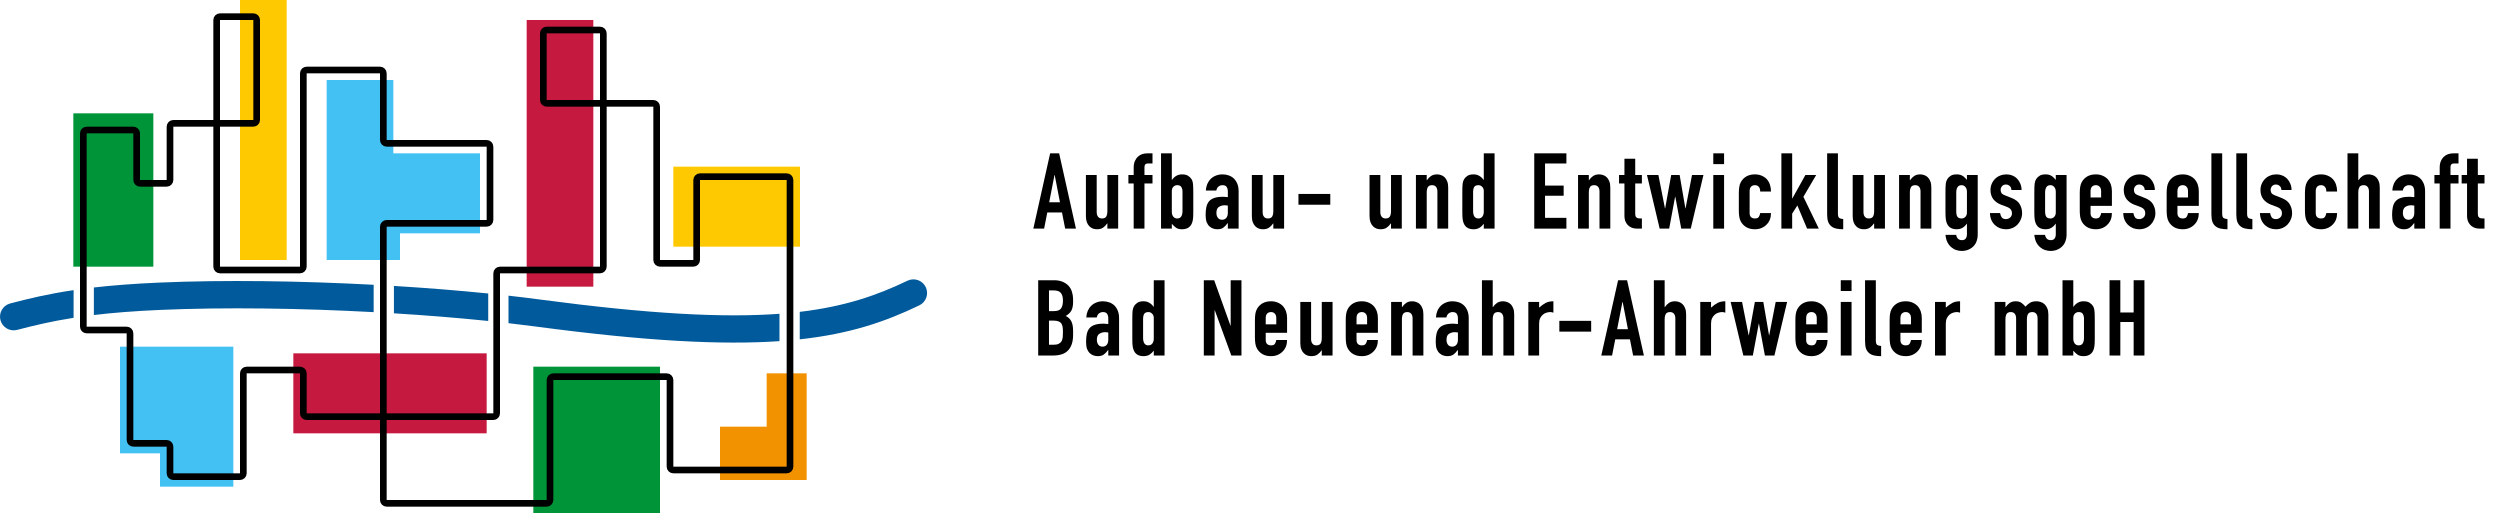 <svg width="375" height="77" viewBox="0 0 375 77" fill="none" xmlns="http://www.w3.org/2000/svg">
    <style>
        .line {
            stroke: #000;
        }
        .text {
            fill: #000;
        }
    </style>

    <path d="M23 17H11V40H23V17Z" fill="#009439"/>
    <path d="M99 55H80V77L99 77V55Z" fill="#009439"/>
    <path d="M43 0H36V39H43V0Z" fill="#FFC901"/>
    <path d="M120 25H101V37H120V25Z" fill="#FFC901"/>
    <path fill-rule="evenodd" clip-rule="evenodd" d="M35 52V73H24V68H18L18 52H35Z" fill="#43C1F3"/>
    <path fill-rule="evenodd" clip-rule="evenodd" d="M115 64H108V72H121V56H115V64Z" fill="#F29200"/>
    <path fill-rule="evenodd" clip-rule="evenodd" d="M72 23H59V12H49V39H60V35H72V23Z" fill="#43C1F3"/>
    <path d="M73 53H44V65H73V53Z" fill="#C6193F"/>
    <path d="M89 3H79V43H89V3Z" fill="#C6193F"/>
    <path fill-rule="evenodd" clip-rule="evenodd" d="M76.274 44.35V48.476C77.713 48.641 79.112 48.813 80.459 48.993C96.945 51.189 108.321 51.763 116.922 51.171V47.069C108.563 47.686 97.424 47.116 81 44.928C79.485 44.726 77.905 44.533 76.274 44.35ZM119.962 46.779V50.902C127.526 50.075 132.838 48.243 137.904 45.8C138.924 45.309 139.352 44.082 138.861 43.063C138.369 42.044 137.143 41.615 136.124 42.106C131.503 44.334 126.667 45.987 119.962 46.779ZM11.039 43.521C7.2 44.09 4.316 44.788 1.532 45.516C0.437 45.802 -0.219 46.924 0.067 48.019C0.353 49.113 1.474 49.77 2.569 49.484C5.08 48.827 7.678 48.198 11.039 47.672V43.521ZM59.09 42.89V46.997C64.003 47.3 68.786 47.688 73.234 48.146V44.025C68.776 43.572 63.997 43.19 59.09 42.89ZM14.08 43.123V47.254C16.855 46.921 20.127 46.654 24.15 46.481C33.797 46.067 45.146 46.232 56.049 46.821V42.717C45.075 42.13 33.674 41.968 23.974 42.385C20.065 42.553 16.838 42.807 14.08 43.123Z" fill="#015A9C"/>

    <path class="line" d="M13 49.5H19C19.276 49.5 19.5 49.724 19.5 50V66C19.5 66.276 19.724 66.5 20 66.5H25C25.276 66.5 25.5 66.724 25.5 67V71C25.5 71.276 25.724 71.5 26 71.5H36C36.276 71.5 36.5 71.276 36.5 71V56C36.5 55.724 36.724 55.5 37 55.5H45C45.276 55.5 45.5 55.724 45.5 56V62C45.5 62.276 45.724 62.5 46 62.5H74C74.276 62.5 74.5 62.276 74.5 62V41C74.5 40.724 74.724 40.5 75 40.5H90C90.276 40.5 90.5 40.276 90.5 40V5C90.5 4.724 90.276 4.5 90 4.5H82C81.724 4.5 81.5 4.724 81.5 5V15C81.5 15.276 81.724 15.5 82 15.5H98C98.276 15.5 98.5 15.724 98.5 16V39C98.5 39.276 98.724 39.5 99 39.5H104C104.276 39.5 104.5 39.276 104.5 39V27C104.5 26.724 104.724 26.5 105 26.5H118C118.276 26.5 118.5 26.724 118.5 27V70C118.5 70.276 118.276 70.5 118 70.5H101C100.724 70.5 100.5 70.276 100.5 70V57C100.5 56.724 100.276 56.5 100 56.5H83C82.724 56.5 82.5 56.724 82.5 57V75C82.5 75.276 82.276 75.5 82 75.5H58C57.724 75.5 57.5 75.276 57.5 75V34C57.5 33.724 57.724 33.5 58 33.5H73C73.276 33.5 73.5 33.276 73.5 33V22C73.5 21.724 73.276 21.5 73 21.5H58C57.724 21.5 57.5 21.276 57.5 21V11C57.5 10.724 57.276 10.5 57 10.5H46C45.724 10.5 45.5 10.724 45.5 11V40C45.5 40.276 45.276 40.5 45 40.5H33C32.724 40.5 32.5 40.276 32.5 40V3C32.5 2.724 32.724 2.5 33 2.5H38C38.276 2.5 38.5 2.724 38.5 3V18C38.5 18.276 38.276 18.5 38 18.5H26C25.724 18.5 25.5 18.724 25.5 19V27C25.5 27.276 25.276 27.5 25 27.5H21C20.724 27.5 20.5 27.276 20.5 27V20C20.5 19.724 20.276 19.5 20 19.5H13C12.724 19.5 12.5 19.724 12.5 20V49C12.5 49.276 12.724 49.5 13 49.5Z" stroke="black" stroke-linejoin="round"/>

    <g class="text">
        <path d="M158.997 30.344L158.204 26.252H158.173L157.379 30.344H158.997ZM155 34.294L157.522 23H158.87L161.393 34.294H159.775L159.299 31.867H157.094L156.618 34.294H155Z"/>
        <path d="M167.725 26.252V34.294H166.107V33.517H166.076C165.906 33.771 165.7 33.982 165.457 34.151C165.224 34.31 164.923 34.389 164.553 34.389C164.352 34.389 164.151 34.358 163.95 34.294C163.749 34.22 163.569 34.104 163.411 33.945C163.252 33.786 163.125 33.586 163.03 33.342C162.935 33.089 162.887 32.782 162.887 32.422V26.252H164.505V31.82C164.505 32.116 164.574 32.348 164.711 32.517C164.849 32.687 165.045 32.771 165.298 32.771C165.605 32.771 165.817 32.676 165.933 32.486C166.049 32.295 166.107 32.02 166.107 31.661V26.252H167.725Z"/>
        <path d="M170.052 34.294V27.521H169.259V26.252H170.052V25.157C170.052 24.766 170.11 24.438 170.226 24.174C170.343 23.899 170.501 23.672 170.702 23.492C170.893 23.312 171.109 23.185 171.353 23.111C171.606 23.037 171.866 23 172.13 23H172.875V24.523H172.146C171.829 24.523 171.67 24.708 171.67 25.078V26.252H172.875V27.521H171.67V34.294H170.052Z"/>
        <path d="M174.155 34.294V23H175.773V26.982H175.805C175.985 26.717 176.196 26.516 176.439 26.379C176.693 26.231 176.979 26.157 177.296 26.157C177.687 26.157 177.989 26.225 178.2 26.363C178.422 26.5 178.602 26.675 178.74 26.886C178.845 27.055 178.914 27.278 178.946 27.552C178.977 27.828 178.993 28.256 178.993 28.837V31.899C178.993 32.343 178.972 32.697 178.93 32.962C178.888 33.226 178.819 33.448 178.724 33.628C178.449 34.136 177.978 34.389 177.312 34.389C176.91 34.389 176.603 34.31 176.392 34.151C176.18 33.993 175.974 33.797 175.773 33.564V34.294H174.155ZM177.375 28.726C177.375 28.473 177.317 28.25 177.201 28.06C177.095 27.87 176.889 27.775 176.582 27.775C176.35 27.775 176.154 27.859 175.995 28.028C175.847 28.187 175.773 28.393 175.773 28.647V31.772C175.773 32.068 175.847 32.311 175.995 32.502C176.143 32.681 176.339 32.771 176.582 32.771C176.857 32.771 177.058 32.671 177.185 32.47C177.312 32.269 177.375 32.005 177.375 31.677V28.726Z"/>
        <path d="M184.175 34.294V33.469H184.143C183.932 33.765 183.715 33.993 183.493 34.151C183.282 34.31 182.98 34.389 182.589 34.389C182.399 34.389 182.203 34.358 182.002 34.294C181.812 34.241 181.627 34.136 181.447 33.977C181.267 33.829 181.119 33.617 181.003 33.342C180.897 33.057 180.844 32.692 180.844 32.248C180.844 31.793 180.881 31.397 180.955 31.058C181.029 30.709 181.167 30.418 181.367 30.186C181.558 29.964 181.817 29.8 182.145 29.694C182.473 29.578 182.89 29.52 183.398 29.52C183.451 29.52 183.509 29.52 183.572 29.52C183.636 29.52 183.694 29.525 183.747 29.535C183.8 29.546 183.863 29.551 183.937 29.551C184.011 29.551 184.091 29.556 184.175 29.567V28.726C184.175 28.451 184.117 28.224 184.001 28.044C183.884 27.864 183.673 27.775 183.366 27.775C183.155 27.775 182.959 27.843 182.779 27.981C182.61 28.118 182.499 28.319 182.446 28.584H180.876C180.918 27.864 181.161 27.283 181.605 26.839C181.817 26.627 182.071 26.463 182.367 26.347C182.663 26.22 182.996 26.157 183.366 26.157C183.705 26.157 184.022 26.209 184.318 26.315C184.614 26.421 184.873 26.58 185.095 26.791C185.307 27.003 185.476 27.267 185.603 27.584C185.73 27.901 185.793 28.272 185.793 28.695V34.294H184.175ZM184.175 30.836C183.995 30.804 183.847 30.788 183.731 30.788C183.382 30.788 183.081 30.873 182.827 31.042C182.584 31.201 182.462 31.497 182.462 31.931C182.462 32.237 182.536 32.486 182.684 32.676C182.832 32.867 183.038 32.962 183.303 32.962C183.578 32.962 183.789 32.872 183.937 32.692C184.096 32.512 184.175 32.258 184.175 31.931V30.836Z"/>
        <path d="M192.616 26.252V34.294H190.998V33.517H190.966C190.797 33.771 190.591 33.982 190.348 34.151C190.115 34.31 189.813 34.389 189.443 34.389C189.242 34.389 189.042 34.358 188.841 34.294C188.64 34.22 188.46 34.104 188.301 33.945C188.143 33.786 188.016 33.586 187.921 33.342C187.825 33.089 187.778 32.782 187.778 32.422V26.252H189.396V31.82C189.396 32.116 189.465 32.348 189.602 32.517C189.739 32.687 189.935 32.771 190.189 32.771C190.496 32.771 190.707 32.676 190.823 32.486C190.94 32.295 190.998 32.02 190.998 31.661V26.252H192.616Z"/>
        <path d="M194.768 30.709V29.091H199.543V30.709H194.768Z"/>
        <path d="M210.269 26.252V34.294H208.651V33.517H208.619C208.45 33.771 208.244 33.982 208.001 34.151C207.768 34.31 207.467 34.389 207.097 34.389C206.896 34.389 206.695 34.358 206.494 34.294C206.293 34.22 206.113 34.104 205.955 33.945C205.796 33.786 205.669 33.586 205.574 33.342C205.479 33.089 205.431 32.782 205.431 32.422V26.252H207.049V31.82C207.049 32.116 207.118 32.348 207.255 32.517C207.393 32.687 207.588 32.771 207.842 32.771C208.149 32.771 208.36 32.676 208.477 32.486C208.593 32.295 208.651 32.02 208.651 31.661V26.252H210.269Z"/>
        <path d="M212.389 34.294V26.252H214.007V27.029H214.039C214.208 26.775 214.409 26.569 214.642 26.41C214.885 26.241 215.192 26.157 215.562 26.157C215.763 26.157 215.964 26.194 216.165 26.268C216.366 26.331 216.545 26.442 216.704 26.601C216.863 26.759 216.99 26.966 217.085 27.219C217.18 27.463 217.228 27.764 217.228 28.124V34.294H215.61V28.726C215.61 28.43 215.541 28.198 215.403 28.028C215.266 27.859 215.07 27.775 214.816 27.775C214.51 27.775 214.298 27.87 214.182 28.06C214.066 28.25 214.007 28.525 214.007 28.885V34.294H212.389Z"/>
        <path d="M220.966 31.677C220.966 32.005 221.029 32.269 221.156 32.47C221.283 32.671 221.484 32.771 221.759 32.771C222.002 32.771 222.198 32.681 222.346 32.502C222.494 32.311 222.568 32.068 222.568 31.772V28.647C222.568 28.393 222.489 28.187 222.33 28.028C222.182 27.859 221.992 27.775 221.759 27.775C221.452 27.775 221.241 27.87 221.125 28.06C221.019 28.25 220.966 28.473 220.966 28.726V31.677ZM222.568 34.294V33.564C222.462 33.681 222.362 33.792 222.267 33.898C222.171 33.993 222.066 34.077 221.949 34.151C221.833 34.225 221.701 34.283 221.553 34.326C221.405 34.368 221.23 34.389 221.029 34.389C220.353 34.389 219.882 34.136 219.618 33.628C219.522 33.448 219.454 33.226 219.411 32.962C219.369 32.697 219.348 32.343 219.348 31.899V28.837C219.348 28.256 219.364 27.828 219.396 27.552C219.459 27.024 219.707 26.627 220.141 26.363C220.342 26.225 220.643 26.157 221.045 26.157C221.362 26.157 221.643 26.231 221.886 26.379C222.14 26.516 222.357 26.717 222.536 26.982H222.568V23H224.186V34.294H222.568Z"/>
        <path d="M230.138 34.294V23H234.96V24.523H231.756V27.838H234.548V29.361H231.756V32.676H234.96V34.294H230.138Z"/>
        <path d="M236.707 34.294V26.252H238.325V27.029H238.357C238.526 26.775 238.727 26.569 238.959 26.41C239.203 26.241 239.509 26.157 239.879 26.157C240.08 26.157 240.281 26.194 240.482 26.268C240.683 26.331 240.863 26.442 241.021 26.601C241.18 26.759 241.307 26.966 241.402 27.219C241.497 27.463 241.545 27.764 241.545 28.124V34.294H239.927V28.726C239.927 28.43 239.858 28.198 239.721 28.028C239.583 27.859 239.388 27.775 239.134 27.775C238.827 27.775 238.616 27.87 238.499 28.06C238.383 28.25 238.325 28.525 238.325 28.885V34.294H236.707Z"/>
        <path d="M243.665 26.252V23.809H245.283V26.252H246.283V27.521H245.283V31.978C245.283 32.169 245.299 32.317 245.331 32.422C245.373 32.528 245.437 32.607 245.521 32.66C245.606 32.713 245.706 32.745 245.823 32.755C245.95 32.766 246.103 32.771 246.283 32.771V34.294H245.616C245.246 34.294 244.934 34.236 244.681 34.12C244.437 34.003 244.242 33.855 244.094 33.675C243.946 33.496 243.835 33.295 243.76 33.073C243.697 32.84 243.665 32.618 243.665 32.407V27.521H242.856V26.252H243.665Z"/>
        <path d="M255.516 26.252L253.613 34.294H252.185L251.297 29.52H251.265L250.377 34.294H248.949L247.046 26.252H248.759L249.742 31.248H249.774L250.678 26.252H251.947L252.804 31.248H252.835L253.803 26.252H255.516Z"/>
        <path d="M256.994 34.294V26.252H258.612V34.294H256.994ZM256.994 24.618V23H258.612V24.618H256.994Z"/>
        <path d="M262.443 31.978C262.443 32.232 262.512 32.428 262.649 32.565C262.797 32.703 262.993 32.771 263.236 32.771C263.543 32.771 263.744 32.681 263.839 32.502C263.945 32.322 264.008 32.142 264.029 31.962H265.647C265.647 32.671 265.431 33.242 264.997 33.675C264.785 33.898 264.532 34.072 264.236 34.199C263.939 34.326 263.606 34.389 263.236 34.389C262.729 34.389 262.295 34.283 261.935 34.072C261.587 33.861 261.317 33.58 261.126 33.231C261.01 33.02 260.931 32.777 260.889 32.502C260.846 32.227 260.825 31.925 260.825 31.598V28.948C260.825 28.621 260.846 28.319 260.889 28.044C260.931 27.769 261.01 27.526 261.126 27.315C261.317 26.966 261.587 26.685 261.935 26.474C262.295 26.262 262.729 26.157 263.236 26.157C263.606 26.157 263.939 26.22 264.236 26.347C264.542 26.474 264.801 26.648 265.013 26.87C265.436 27.346 265.647 27.965 265.647 28.726H264.029C264.029 28.398 263.955 28.161 263.807 28.013C263.67 27.854 263.479 27.775 263.236 27.775C262.993 27.775 262.797 27.854 262.649 28.013C262.512 28.161 262.443 28.388 262.443 28.695V31.978Z"/>
        <path d="M267.208 34.294V23H268.826V29.757H268.858L270.809 26.252H272.427L270.508 29.52L272.823 34.294H271.063L269.603 30.82L268.826 32.042V34.294H267.208Z"/>
        <path d="M274.071 23H275.689V32.026C275.689 32.333 275.742 32.544 275.848 32.66C275.964 32.766 276.176 32.835 276.483 32.867V34.389C276.112 34.389 275.779 34.358 275.483 34.294C275.187 34.241 274.933 34.13 274.722 33.961C274.51 33.802 274.346 33.58 274.23 33.295C274.124 32.999 274.071 32.613 274.071 32.137V23Z"/>
        <path d="M282.741 26.252V34.294H281.123V33.517H281.091C280.922 33.771 280.716 33.982 280.473 34.151C280.24 34.31 279.939 34.389 279.569 34.389C279.368 34.389 279.167 34.358 278.966 34.294C278.765 34.22 278.585 34.104 278.426 33.945C278.268 33.786 278.141 33.586 278.046 33.342C277.951 33.089 277.903 32.782 277.903 32.422V26.252H279.521V31.82C279.521 32.116 279.59 32.348 279.727 32.517C279.865 32.687 280.06 32.771 280.314 32.771C280.621 32.771 280.832 32.676 280.949 32.486C281.065 32.295 281.123 32.02 281.123 31.661V26.252H282.741Z"/>
        <path d="M284.861 34.294V26.252H286.479V27.029H286.511C286.68 26.775 286.881 26.569 287.114 26.41C287.357 26.241 287.664 26.157 288.034 26.157C288.235 26.157 288.436 26.194 288.637 26.268C288.838 26.331 289.017 26.442 289.176 26.601C289.335 26.759 289.462 26.966 289.557 27.219C289.652 27.463 289.699 27.764 289.699 28.124V34.294H288.081V28.726C288.081 28.43 288.013 28.198 287.875 28.028C287.738 27.859 287.542 27.775 287.288 27.775C286.982 27.775 286.77 27.87 286.654 28.06C286.538 28.25 286.479 28.525 286.479 28.885V34.294H284.861Z"/>
        <path d="M293.438 35.23C293.448 35.42 293.522 35.6 293.66 35.769C293.808 35.938 294.019 36.023 294.294 36.023C294.559 36.023 294.749 35.938 294.865 35.769C294.982 35.611 295.04 35.404 295.04 35.151V33.564H295.008C294.828 33.829 294.612 34.035 294.358 34.183C294.115 34.321 293.829 34.389 293.501 34.389C292.824 34.389 292.354 34.136 292.09 33.628C291.994 33.448 291.926 33.226 291.883 32.962C291.841 32.697 291.82 32.343 291.82 31.899V28.837C291.82 28.256 291.836 27.828 291.867 27.552C291.931 27.024 292.179 26.627 292.613 26.363C292.814 26.225 293.115 26.157 293.517 26.157C293.718 26.157 293.887 26.178 294.025 26.22C294.173 26.262 294.305 26.321 294.421 26.395C294.538 26.469 294.643 26.558 294.739 26.664C294.834 26.759 294.934 26.865 295.04 26.982V26.252H296.658V35.278C296.658 35.553 296.61 35.828 296.515 36.102C296.431 36.388 296.288 36.642 296.087 36.864C295.886 37.096 295.632 37.282 295.325 37.419C295.019 37.567 294.654 37.641 294.231 37.641C293.988 37.641 293.734 37.599 293.47 37.514C293.205 37.44 292.962 37.308 292.74 37.118C292.507 36.938 292.306 36.695 292.137 36.388C291.978 36.092 291.873 35.706 291.82 35.23H293.438ZM293.438 31.82C293.438 32.073 293.491 32.295 293.596 32.486C293.713 32.676 293.924 32.771 294.231 32.771C294.464 32.771 294.654 32.692 294.802 32.533C294.961 32.364 295.04 32.153 295.04 31.899V28.774C295.04 28.478 294.966 28.24 294.818 28.06C294.67 27.87 294.474 27.775 294.231 27.775C293.956 27.775 293.755 27.875 293.628 28.076C293.501 28.277 293.438 28.541 293.438 28.869V31.82Z"/>
        <path d="M301.713 28.504C301.702 28.229 301.612 28.023 301.443 27.886C301.285 27.748 301.1 27.679 300.888 27.679C300.634 27.679 300.439 27.764 300.301 27.933C300.164 28.092 300.095 28.277 300.095 28.488C300.095 28.637 300.132 28.785 300.206 28.933C300.28 29.07 300.47 29.197 300.777 29.313L301.729 29.694C302.332 29.927 302.744 30.244 302.966 30.646C303.199 31.048 303.315 31.486 303.315 31.962C303.315 32.301 303.252 32.618 303.125 32.914C303.008 33.2 302.844 33.453 302.633 33.675C302.421 33.898 302.168 34.072 301.871 34.199C301.575 34.326 301.253 34.389 300.904 34.389C300.248 34.389 299.698 34.183 299.254 33.771C299.032 33.57 298.852 33.321 298.715 33.025C298.577 32.718 298.503 32.364 298.493 31.962H300.016C300.047 32.184 300.121 32.391 300.238 32.581C300.365 32.771 300.581 32.867 300.888 32.867C301.121 32.867 301.327 32.792 301.507 32.644C301.697 32.486 301.792 32.269 301.792 31.994C301.792 31.772 301.734 31.582 301.618 31.423C301.501 31.264 301.29 31.127 300.983 31.011L300.206 30.725C299.698 30.535 299.296 30.255 299 29.884C298.715 29.504 298.572 29.044 298.572 28.504C298.572 28.166 298.636 27.854 298.762 27.568C298.889 27.272 299.064 27.018 299.286 26.807C299.497 26.596 299.746 26.437 300.031 26.331C300.317 26.215 300.624 26.157 300.951 26.157C301.279 26.157 301.581 26.215 301.856 26.331C302.141 26.448 302.384 26.611 302.585 26.823C302.786 27.034 302.945 27.288 303.061 27.584C303.177 27.87 303.236 28.177 303.236 28.504H301.713Z"/>
        <path d="M306.766 35.23C306.777 35.42 306.851 35.6 306.988 35.769C307.136 35.938 307.348 36.023 307.623 36.023C307.887 36.023 308.077 35.938 308.194 35.769C308.31 35.611 308.368 35.404 308.368 35.151V33.564H308.336C308.157 33.829 307.94 34.035 307.686 34.183C307.443 34.321 307.157 34.389 306.83 34.389C306.153 34.389 305.682 34.136 305.418 33.628C305.323 33.448 305.254 33.226 305.212 32.962C305.169 32.697 305.148 32.343 305.148 31.899V28.837C305.148 28.256 305.164 27.828 305.196 27.552C305.259 27.024 305.508 26.627 305.941 26.363C306.142 26.225 306.444 26.157 306.845 26.157C307.046 26.157 307.216 26.178 307.353 26.22C307.501 26.262 307.633 26.321 307.75 26.395C307.866 26.469 307.972 26.558 308.067 26.664C308.162 26.759 308.262 26.865 308.368 26.982V26.252H309.986V35.278C309.986 35.553 309.939 35.828 309.843 36.102C309.759 36.388 309.616 36.642 309.415 36.864C309.214 37.096 308.96 37.282 308.654 37.419C308.347 37.567 307.982 37.641 307.559 37.641C307.316 37.641 307.062 37.599 306.798 37.514C306.533 37.44 306.29 37.308 306.068 37.118C305.835 36.938 305.635 36.695 305.465 36.388C305.307 36.092 305.201 35.706 305.148 35.23H306.766ZM306.766 31.82C306.766 32.073 306.819 32.295 306.925 32.486C307.041 32.676 307.253 32.771 307.559 32.771C307.792 32.771 307.982 32.692 308.13 32.533C308.289 32.364 308.368 32.153 308.368 31.899V28.774C308.368 28.478 308.294 28.24 308.146 28.06C307.998 27.87 307.802 27.775 307.559 27.775C307.284 27.775 307.083 27.875 306.956 28.076C306.83 28.277 306.766 28.541 306.766 28.869V31.82Z"/>
        <path d="M316.786 30.884H313.582V31.978C313.582 32.232 313.65 32.428 313.788 32.565C313.936 32.703 314.132 32.771 314.375 32.771C314.682 32.771 314.882 32.681 314.978 32.502C315.083 32.322 315.147 32.142 315.168 31.962H316.786C316.786 32.671 316.569 33.242 316.136 33.675C315.924 33.898 315.67 34.072 315.374 34.199C315.078 34.326 314.745 34.389 314.375 34.389C313.867 34.389 313.434 34.283 313.074 34.072C312.725 33.861 312.456 33.58 312.265 33.231C312.149 33.02 312.07 32.777 312.027 32.502C311.985 32.227 311.964 31.925 311.964 31.598V28.948C311.964 28.621 311.985 28.319 312.027 28.044C312.07 27.769 312.149 27.526 312.265 27.315C312.456 26.966 312.725 26.685 313.074 26.474C313.434 26.262 313.867 26.157 314.375 26.157C314.745 26.157 315.078 26.22 315.374 26.347C315.681 26.474 315.94 26.648 316.151 26.87C316.574 27.346 316.786 27.944 316.786 28.663V30.884ZM313.582 29.615H315.168V28.695C315.168 28.388 315.094 28.161 314.946 28.013C314.808 27.854 314.618 27.775 314.375 27.775C314.132 27.775 313.936 27.854 313.788 28.013C313.65 28.161 313.582 28.388 313.582 28.695V29.615Z"/>
        <path d="M321.705 28.504C321.695 28.229 321.605 28.023 321.436 27.886C321.277 27.748 321.092 27.679 320.88 27.679C320.627 27.679 320.431 27.764 320.293 27.933C320.156 28.092 320.087 28.277 320.087 28.488C320.087 28.637 320.124 28.785 320.198 28.933C320.272 29.07 320.463 29.197 320.769 29.313L321.721 29.694C322.324 29.927 322.736 30.244 322.958 30.646C323.191 31.048 323.307 31.486 323.307 31.962C323.307 32.301 323.244 32.618 323.117 32.914C323.001 33.2 322.837 33.453 322.625 33.675C322.414 33.898 322.16 34.072 321.864 34.199C321.568 34.326 321.245 34.389 320.896 34.389C320.241 34.389 319.691 34.183 319.247 33.771C319.024 33.57 318.845 33.321 318.707 33.025C318.57 32.718 318.496 32.364 318.485 31.962H320.008C320.04 32.184 320.114 32.391 320.23 32.581C320.357 32.771 320.574 32.867 320.88 32.867C321.113 32.867 321.319 32.792 321.499 32.644C321.689 32.486 321.785 32.269 321.785 31.994C321.785 31.772 321.726 31.582 321.61 31.423C321.494 31.264 321.282 31.127 320.976 31.011L320.198 30.725C319.691 30.535 319.289 30.255 318.993 29.884C318.707 29.504 318.564 29.044 318.564 28.504C318.564 28.166 318.628 27.854 318.755 27.568C318.882 27.272 319.056 27.018 319.278 26.807C319.49 26.596 319.738 26.437 320.024 26.331C320.309 26.215 320.616 26.157 320.944 26.157C321.272 26.157 321.573 26.215 321.848 26.331C322.134 26.448 322.377 26.611 322.578 26.823C322.779 27.034 322.937 27.288 323.054 27.584C323.17 27.87 323.228 28.177 323.228 28.504H321.705Z"/>
        <path d="M329.82 30.884H326.616V31.978C326.616 32.232 326.684 32.428 326.822 32.565C326.97 32.703 327.166 32.771 327.409 32.771C327.715 32.771 327.916 32.681 328.012 32.502C328.117 32.322 328.181 32.142 328.202 31.962H329.82C329.82 32.671 329.603 33.242 329.17 33.675C328.958 33.898 328.704 34.072 328.408 34.199C328.112 34.326 327.779 34.389 327.409 34.389C326.901 34.389 326.468 34.283 326.108 34.072C325.759 33.861 325.489 33.58 325.299 33.231C325.183 33.02 325.103 32.777 325.061 32.502C325.019 32.227 324.998 31.925 324.998 31.598V28.948C324.998 28.621 325.019 28.319 325.061 28.044C325.103 27.769 325.183 27.526 325.299 27.315C325.489 26.966 325.759 26.685 326.108 26.474C326.468 26.262 326.901 26.157 327.409 26.157C327.779 26.157 328.112 26.22 328.408 26.347C328.715 26.474 328.974 26.648 329.185 26.87C329.608 27.346 329.82 27.944 329.82 28.663V30.884ZM326.616 29.615H328.202V28.695C328.202 28.388 328.128 28.161 327.98 28.013C327.842 27.854 327.652 27.775 327.409 27.775C327.166 27.775 326.97 27.854 326.822 28.013C326.684 28.161 326.616 28.388 326.616 28.695V29.615Z"/>
        <path d="M331.709 23H333.327V32.026C333.327 32.333 333.38 32.544 333.486 32.66C333.602 32.766 333.814 32.835 334.12 32.867V34.389C333.75 34.389 333.417 34.358 333.121 34.294C332.825 34.241 332.571 34.13 332.36 33.961C332.148 33.802 331.984 33.58 331.868 33.295C331.762 32.999 331.709 32.613 331.709 32.137V23Z"/>
        <path d="M335.446 23H337.064V32.026C337.064 32.333 337.117 32.544 337.222 32.66C337.339 32.766 337.55 32.835 337.857 32.867V34.389C337.487 34.389 337.154 34.358 336.858 34.294C336.561 34.241 336.308 34.13 336.096 33.961C335.885 33.802 335.721 33.58 335.604 33.295C335.499 32.999 335.446 32.613 335.446 32.137V23Z"/>
        <path d="M342.212 28.504C342.201 28.229 342.111 28.023 341.942 27.886C341.784 27.748 341.599 27.679 341.387 27.679C341.133 27.679 340.938 27.764 340.8 27.933C340.663 28.092 340.594 28.277 340.594 28.488C340.594 28.637 340.631 28.785 340.705 28.933C340.779 29.07 340.969 29.197 341.276 29.313L342.228 29.694C342.831 29.927 343.243 30.244 343.465 30.646C343.698 31.048 343.814 31.486 343.814 31.962C343.814 32.301 343.751 32.618 343.624 32.914C343.507 33.2 343.343 33.453 343.132 33.675C342.92 33.898 342.667 34.072 342.37 34.199C342.074 34.326 341.752 34.389 341.403 34.389C340.747 34.389 340.197 34.183 339.753 33.771C339.531 33.57 339.351 33.321 339.214 33.025C339.076 32.718 339.002 32.364 338.992 31.962H340.515C340.546 32.184 340.62 32.391 340.737 32.581C340.864 32.771 341.08 32.867 341.387 32.867C341.62 32.867 341.826 32.792 342.006 32.644C342.196 32.486 342.291 32.269 342.291 31.994C342.291 31.772 342.233 31.582 342.117 31.423C342 31.264 341.789 31.127 341.482 31.011L340.705 30.725C340.197 30.535 339.795 30.255 339.499 29.884C339.214 29.504 339.071 29.044 339.071 28.504C339.071 28.166 339.135 27.854 339.261 27.568C339.388 27.272 339.563 27.018 339.785 26.807C339.996 26.596 340.245 26.437 340.53 26.331C340.816 26.215 341.123 26.157 341.45 26.157C341.778 26.157 342.08 26.215 342.355 26.331C342.64 26.448 342.883 26.611 343.084 26.823C343.285 27.034 343.444 27.288 343.56 27.584C343.677 27.87 343.735 28.177 343.735 28.504H342.212Z"/>
        <path d="M347.36 31.978C347.36 32.232 347.429 32.428 347.566 32.565C347.715 32.703 347.91 32.771 348.153 32.771C348.46 32.771 348.661 32.681 348.756 32.502C348.862 32.322 348.925 32.142 348.947 31.962H350.564C350.564 32.671 350.348 33.242 349.914 33.675C349.703 33.898 349.449 34.072 349.153 34.199C348.857 34.326 348.524 34.389 348.153 34.389C347.646 34.389 347.212 34.283 346.853 34.072C346.504 33.861 346.234 33.58 346.044 33.231C345.927 33.02 345.848 32.777 345.806 32.502C345.763 32.227 345.742 31.925 345.742 31.598V28.948C345.742 28.621 345.763 28.319 345.806 28.044C345.848 27.769 345.927 27.526 346.044 27.315C346.234 26.966 346.504 26.685 346.853 26.474C347.212 26.262 347.646 26.157 348.153 26.157C348.524 26.157 348.857 26.22 349.153 26.347C349.459 26.474 349.718 26.648 349.93 26.87C350.353 27.346 350.564 27.965 350.564 28.726H348.947C348.947 28.398 348.872 28.161 348.724 28.013C348.587 27.854 348.397 27.775 348.153 27.775C347.91 27.775 347.715 27.854 347.566 28.013C347.429 28.161 347.36 28.388 347.36 28.695V31.978Z"/>
        <path d="M352.125 34.294V23H353.743V27.029H353.775C353.944 26.775 354.145 26.569 354.378 26.41C354.621 26.241 354.928 26.157 355.298 26.157C355.499 26.157 355.7 26.194 355.901 26.268C356.102 26.331 356.281 26.442 356.44 26.601C356.599 26.759 356.725 26.966 356.821 27.219C356.916 27.463 356.963 27.764 356.963 28.124V34.294H355.345V28.726C355.345 28.43 355.277 28.198 355.139 28.028C355.002 27.859 354.806 27.775 354.552 27.775C354.246 27.775 354.034 27.87 353.918 28.06C353.801 28.25 353.743 28.525 353.743 28.885V34.294H352.125Z"/>
        <path d="M362.145 34.294V33.469H362.114C361.902 33.765 361.685 33.993 361.463 34.151C361.252 34.31 360.95 34.389 360.559 34.389C360.369 34.389 360.173 34.358 359.972 34.294C359.782 34.241 359.597 34.136 359.417 33.977C359.237 33.829 359.089 33.617 358.973 33.342C358.867 33.057 358.814 32.692 358.814 32.248C358.814 31.793 358.851 31.397 358.925 31.058C358.999 30.709 359.137 30.418 359.338 30.186C359.528 29.964 359.787 29.8 360.115 29.694C360.443 29.578 360.86 29.52 361.368 29.52C361.421 29.52 361.479 29.52 361.542 29.52C361.606 29.52 361.664 29.525 361.717 29.535C361.77 29.546 361.833 29.551 361.907 29.551C361.981 29.551 362.061 29.556 362.145 29.567V28.726C362.145 28.451 362.087 28.224 361.971 28.044C361.854 27.864 361.643 27.775 361.336 27.775C361.125 27.775 360.929 27.843 360.749 27.981C360.58 28.118 360.469 28.319 360.416 28.584H358.846C358.888 27.864 359.131 27.283 359.576 26.839C359.787 26.627 360.041 26.463 360.337 26.347C360.633 26.22 360.966 26.157 361.336 26.157C361.675 26.157 361.992 26.209 362.288 26.315C362.584 26.421 362.843 26.58 363.065 26.791C363.277 27.003 363.446 27.267 363.573 27.584C363.7 27.901 363.763 28.272 363.763 28.695V34.294H362.145ZM362.145 30.836C361.965 30.804 361.817 30.788 361.701 30.788C361.352 30.788 361.051 30.873 360.797 31.042C360.554 31.201 360.432 31.497 360.432 31.931C360.432 32.237 360.506 32.486 360.654 32.676C360.802 32.867 361.008 32.962 361.273 32.962C361.548 32.962 361.759 32.872 361.907 32.692C362.066 32.512 362.145 32.258 362.145 31.931V30.836Z"/>
        <path d="M365.954 34.294V27.521H365.161V26.252H365.954V25.157C365.954 24.766 366.012 24.438 366.129 24.174C366.245 23.899 366.404 23.672 366.604 23.492C366.795 23.312 367.012 23.185 367.255 23.111C367.509 23.037 367.768 23 368.032 23H368.778V24.523H368.048C367.731 24.523 367.572 24.708 367.572 25.078V26.252H368.778V27.521H367.572V34.294H365.954Z"/>
        <path d="M370.057 26.252V23.809H371.675V26.252H372.675V27.521H371.675V31.978C371.675 32.169 371.691 32.317 371.723 32.422C371.765 32.528 371.829 32.607 371.913 32.66C371.998 32.713 372.098 32.745 372.215 32.755C372.342 32.766 372.495 32.771 372.675 32.771V34.294H372.009C371.638 34.294 371.326 34.236 371.073 34.12C370.829 34.003 370.634 33.855 370.486 33.675C370.338 33.496 370.227 33.295 370.153 33.073C370.089 32.84 370.057 32.618 370.057 32.407V27.521H369.248V26.252H370.057Z"/>
        <path d="M155.73 53.329V42.035H158.093C158.611 42.035 159.05 42.114 159.41 42.273C159.78 42.432 160.081 42.643 160.314 42.907C160.547 43.172 160.711 43.478 160.806 43.828C160.911 44.166 160.964 44.52 160.964 44.89V45.303C160.964 45.609 160.938 45.868 160.885 46.08C160.843 46.291 160.774 46.477 160.679 46.635C160.499 46.931 160.224 47.185 159.854 47.397C160.235 47.576 160.515 47.841 160.695 48.19C160.874 48.539 160.964 49.014 160.964 49.617V50.252C160.964 51.246 160.721 52.007 160.235 52.536C159.759 53.065 158.992 53.329 157.935 53.329H155.73ZM157.348 48.094V51.711H158.046C158.373 51.711 158.627 51.664 158.807 51.568C158.997 51.473 159.14 51.341 159.235 51.172C159.33 51.003 159.389 50.802 159.41 50.569C159.431 50.336 159.442 50.083 159.442 49.808C159.442 49.522 159.426 49.274 159.394 49.062C159.362 48.851 159.299 48.671 159.204 48.523C159.098 48.375 158.955 48.269 158.775 48.206C158.596 48.132 158.358 48.094 158.061 48.094H157.348ZM157.348 43.558V46.667H158.077C158.617 46.667 158.976 46.535 159.156 46.27C159.346 45.995 159.442 45.599 159.442 45.081C159.442 44.573 159.336 44.192 159.124 43.938C158.923 43.685 158.553 43.558 158.014 43.558H157.348Z"/>
        <path d="M166.243 53.329V52.504H166.211C166 52.8 165.783 53.028 165.561 53.186C165.349 53.345 165.048 53.424 164.657 53.424C164.466 53.424 164.271 53.393 164.07 53.329C163.88 53.276 163.694 53.17 163.515 53.012C163.335 52.864 163.187 52.652 163.071 52.377C162.965 52.092 162.912 51.727 162.912 51.283C162.912 50.828 162.949 50.432 163.023 50.093C163.097 49.744 163.234 49.453 163.435 49.221C163.626 48.999 163.885 48.835 164.213 48.729C164.54 48.613 164.958 48.554 165.466 48.554C165.519 48.554 165.577 48.554 165.64 48.554C165.704 48.554 165.762 48.56 165.815 48.57C165.868 48.581 165.931 48.586 166.005 48.586C166.079 48.586 166.158 48.592 166.243 48.602V47.761C166.243 47.486 166.185 47.259 166.069 47.079C165.952 46.9 165.741 46.81 165.434 46.81C165.223 46.81 165.027 46.878 164.847 47.016C164.678 47.153 164.567 47.354 164.514 47.619H162.944C162.986 46.9 163.229 46.318 163.673 45.874C163.885 45.662 164.139 45.498 164.435 45.382C164.731 45.255 165.064 45.192 165.434 45.192C165.772 45.192 166.09 45.245 166.386 45.35C166.682 45.456 166.941 45.615 167.163 45.826C167.375 46.038 167.544 46.302 167.671 46.619C167.798 46.937 167.861 47.307 167.861 47.73V53.329H166.243ZM166.243 49.871C166.063 49.839 165.915 49.824 165.799 49.824C165.45 49.824 165.149 49.908 164.895 50.077C164.652 50.236 164.53 50.532 164.53 50.966C164.53 51.272 164.604 51.521 164.752 51.711C164.9 51.901 165.106 51.997 165.371 51.997C165.646 51.997 165.857 51.907 166.005 51.727C166.164 51.547 166.243 51.294 166.243 50.966V49.871Z"/>
        <path d="M171.464 50.712C171.464 51.04 171.527 51.304 171.654 51.505C171.781 51.706 171.982 51.806 172.257 51.806C172.5 51.806 172.696 51.717 172.844 51.537C172.992 51.346 173.066 51.103 173.066 50.807V47.682C173.066 47.428 172.986 47.222 172.828 47.063C172.68 46.894 172.489 46.81 172.257 46.81C171.95 46.81 171.739 46.905 171.622 47.095C171.517 47.285 171.464 47.508 171.464 47.761V50.712ZM173.066 53.329V52.599C172.96 52.716 172.86 52.827 172.764 52.933C172.669 53.028 172.563 53.112 172.447 53.186C172.331 53.26 172.199 53.319 172.051 53.361C171.903 53.403 171.728 53.424 171.527 53.424C170.85 53.424 170.38 53.17 170.115 52.663C170.02 52.483 169.951 52.261 169.909 51.997C169.867 51.732 169.846 51.378 169.846 50.934V47.872C169.846 47.291 169.862 46.862 169.893 46.588C169.957 46.059 170.205 45.662 170.639 45.398C170.84 45.26 171.141 45.192 171.543 45.192C171.86 45.192 172.14 45.266 172.384 45.414C172.638 45.551 172.854 45.752 173.034 46.017H173.066V42.035H174.684V53.329H173.066Z"/>
        <path d="M180.572 53.329V42.035H182.127L184.57 48.84H184.601V42.035H186.219V53.329H184.697L182.222 46.54H182.19V53.329H180.572Z"/>
        <path d="M193.061 49.919H189.857V51.013C189.857 51.267 189.926 51.463 190.063 51.6C190.211 51.738 190.407 51.806 190.65 51.806C190.957 51.806 191.158 51.717 191.253 51.537C191.359 51.357 191.422 51.177 191.443 50.997H193.061C193.061 51.706 192.845 52.277 192.411 52.711C192.2 52.933 191.946 53.107 191.65 53.234C191.354 53.361 191.02 53.424 190.65 53.424C190.143 53.424 189.709 53.319 189.35 53.107C189.001 52.896 188.731 52.615 188.541 52.266C188.424 52.055 188.345 51.812 188.303 51.537C188.26 51.262 188.239 50.96 188.239 50.633V47.983C188.239 47.656 188.26 47.354 188.303 47.079C188.345 46.804 188.424 46.561 188.541 46.35C188.731 46.001 189.001 45.72 189.35 45.509C189.709 45.297 190.143 45.192 190.65 45.192C191.02 45.192 191.354 45.255 191.65 45.382C191.956 45.509 192.215 45.683 192.427 45.906C192.85 46.381 193.061 46.979 193.061 47.698V49.919ZM189.857 48.65H191.443V47.73C191.443 47.423 191.369 47.196 191.221 47.048C191.084 46.889 190.894 46.81 190.65 46.81C190.407 46.81 190.211 46.889 190.063 47.048C189.926 47.196 189.857 47.423 189.857 47.73V48.65Z"/>
        <path d="M199.884 45.287V53.329H198.266V52.552H198.234C198.065 52.806 197.859 53.017 197.616 53.186C197.383 53.345 197.082 53.424 196.712 53.424C196.511 53.424 196.31 53.393 196.109 53.329C195.908 53.255 195.728 53.139 195.57 52.98C195.411 52.822 195.284 52.621 195.189 52.377C195.094 52.124 195.046 51.817 195.046 51.457V45.287H196.664V50.855C196.664 51.151 196.733 51.383 196.87 51.553C197.008 51.722 197.203 51.806 197.457 51.806C197.764 51.806 197.975 51.711 198.092 51.521C198.208 51.331 198.266 51.056 198.266 50.696V45.287H199.884Z"/>
        <path d="M206.684 49.919H203.48V51.013C203.48 51.267 203.548 51.463 203.686 51.6C203.834 51.738 204.03 51.806 204.273 51.806C204.58 51.806 204.78 51.717 204.876 51.537C204.981 51.357 205.045 51.177 205.066 50.997H206.684C206.684 51.706 206.467 52.277 206.034 52.711C205.822 52.933 205.568 53.107 205.272 53.234C204.976 53.361 204.643 53.424 204.273 53.424C203.765 53.424 203.332 53.319 202.972 53.107C202.623 52.896 202.353 52.615 202.163 52.266C202.047 52.055 201.967 51.812 201.925 51.537C201.883 51.262 201.862 50.96 201.862 50.633V47.983C201.862 47.656 201.883 47.354 201.925 47.079C201.967 46.804 202.047 46.561 202.163 46.35C202.353 46.001 202.623 45.72 202.972 45.509C203.332 45.297 203.765 45.192 204.273 45.192C204.643 45.192 204.976 45.255 205.272 45.382C205.579 45.509 205.838 45.683 206.049 45.906C206.472 46.381 206.684 46.979 206.684 47.698V49.919ZM203.48 48.65H205.066V47.73C205.066 47.423 204.992 47.196 204.844 47.048C204.706 46.889 204.516 46.81 204.273 46.81C204.03 46.81 203.834 46.889 203.686 47.048C203.548 47.196 203.48 47.423 203.48 47.73V48.65Z"/>
        <path d="M208.669 53.329V45.287H210.287V46.064H210.318C210.488 45.81 210.688 45.604 210.921 45.446C211.164 45.276 211.471 45.192 211.841 45.192C212.042 45.192 212.243 45.229 212.444 45.303C212.645 45.366 212.825 45.477 212.983 45.636C213.142 45.794 213.269 46.001 213.364 46.255C213.459 46.498 213.507 46.799 213.507 47.159V53.329H211.889V47.761C211.889 47.465 211.82 47.233 211.683 47.063C211.545 46.894 211.349 46.81 211.096 46.81C210.789 46.81 210.577 46.905 210.461 47.095C210.345 47.285 210.287 47.56 210.287 47.92V53.329H208.669Z"/>
        <path d="M218.689 53.329V52.504H218.657C218.445 52.8 218.229 53.028 218.006 53.186C217.795 53.345 217.494 53.424 217.102 53.424C216.912 53.424 216.716 53.393 216.515 53.329C216.325 53.276 216.14 53.17 215.96 53.012C215.78 52.864 215.632 52.652 215.516 52.377C215.41 52.092 215.357 51.727 215.357 51.283C215.357 50.828 215.394 50.432 215.468 50.093C215.542 49.744 215.68 49.453 215.881 49.221C216.071 48.999 216.33 48.835 216.658 48.729C216.986 48.613 217.404 48.554 217.911 48.554C217.964 48.554 218.022 48.554 218.086 48.554C218.149 48.554 218.207 48.56 218.26 48.57C218.313 48.581 218.377 48.586 218.451 48.586C218.525 48.586 218.604 48.592 218.689 48.602V47.761C218.689 47.486 218.63 47.259 218.514 47.079C218.398 46.9 218.186 46.81 217.88 46.81C217.668 46.81 217.472 46.878 217.293 47.016C217.123 47.153 217.012 47.354 216.96 47.619H215.389C215.431 46.9 215.675 46.318 216.119 45.874C216.33 45.662 216.584 45.498 216.88 45.382C217.176 45.255 217.509 45.192 217.88 45.192C218.218 45.192 218.535 45.245 218.831 45.35C219.127 45.456 219.386 45.615 219.609 45.826C219.82 46.038 219.989 46.302 220.116 46.619C220.243 46.937 220.307 47.307 220.307 47.73V53.329H218.689ZM218.689 49.871C218.509 49.839 218.361 49.824 218.244 49.824C217.895 49.824 217.594 49.908 217.34 50.077C217.097 50.236 216.975 50.532 216.975 50.966C216.975 51.272 217.049 51.521 217.197 51.711C217.346 51.901 217.552 51.997 217.816 51.997C218.091 51.997 218.303 51.907 218.451 51.727C218.609 51.547 218.689 51.294 218.689 50.966V49.871Z"/>
        <path d="M222.291 53.329V42.035H223.909V46.064H223.941C224.11 45.81 224.311 45.604 224.544 45.446C224.787 45.276 225.094 45.192 225.464 45.192C225.665 45.192 225.866 45.229 226.066 45.303C226.267 45.366 226.447 45.477 226.606 45.636C226.764 45.794 226.891 46.001 226.986 46.255C227.082 46.498 227.129 46.799 227.129 47.159V53.329H225.511V47.761C225.511 47.465 225.443 47.233 225.305 47.063C225.168 46.894 224.972 46.81 224.718 46.81C224.411 46.81 224.2 46.905 224.084 47.095C223.967 47.285 223.909 47.56 223.909 47.92V53.329H222.291Z"/>
        <path d="M229.25 53.329V45.287H230.868V46.143C231.195 45.847 231.518 45.615 231.835 45.446C232.152 45.276 232.544 45.192 233.009 45.192V46.905C232.85 46.841 232.687 46.81 232.517 46.81C232.348 46.81 232.163 46.841 231.962 46.905C231.772 46.958 231.597 47.053 231.439 47.19C231.269 47.328 231.132 47.508 231.026 47.73C230.92 47.952 230.868 48.227 230.868 48.554V53.329H229.25Z"/>
        <path d="M233.901 49.744V48.126H238.675V49.744H233.901Z"/>
        <path d="M244.19 49.379L243.397 45.287H243.365L242.572 49.379H244.19ZM240.193 53.329L242.715 42.035H244.063L246.586 53.329H244.968L244.492 50.902H242.287L241.811 53.329H240.193Z"/>
        <path d="M248.08 53.329V42.035H249.698V46.064H249.73C249.899 45.81 250.1 45.604 250.333 45.446C250.576 45.276 250.883 45.192 251.253 45.192C251.454 45.192 251.655 45.229 251.855 45.303C252.056 45.366 252.236 45.477 252.395 45.636C252.553 45.794 252.68 46.001 252.775 46.255C252.871 46.498 252.918 46.799 252.918 47.159V53.329H251.3V47.761C251.3 47.465 251.232 47.233 251.094 47.063C250.957 46.894 250.761 46.81 250.507 46.81C250.2 46.81 249.989 46.905 249.873 47.095C249.756 47.285 249.698 47.56 249.698 47.92V53.329H248.08Z"/>
        <path d="M255.039 53.329V45.287H256.657V46.143C256.984 45.847 257.307 45.615 257.624 45.446C257.941 45.276 258.333 45.192 258.798 45.192V46.905C258.639 46.841 258.476 46.81 258.306 46.81C258.137 46.81 257.952 46.841 257.751 46.905C257.561 46.958 257.386 47.053 257.228 47.19C257.058 47.328 256.921 47.508 256.815 47.73C256.709 47.952 256.657 48.227 256.657 48.554V53.329H255.039Z"/>
        <path d="M268.067 45.287L266.163 53.329H264.736L263.847 48.554H263.816L262.927 53.329H261.5L259.596 45.287H261.309L262.293 50.283H262.325L263.229 45.287H264.498L265.354 50.283H265.386L266.354 45.287H268.067Z"/>
        <path d="M274.131 49.919H270.926V51.013C270.926 51.267 270.995 51.463 271.133 51.6C271.281 51.738 271.476 51.806 271.72 51.806C272.026 51.806 272.227 51.717 272.322 51.537C272.428 51.357 272.492 51.177 272.513 50.997H274.131C274.131 51.706 273.914 52.277 273.48 52.711C273.269 52.933 273.015 53.107 272.719 53.234C272.423 53.361 272.09 53.424 271.72 53.424C271.212 53.424 270.778 53.319 270.419 53.107C270.07 52.896 269.8 52.615 269.61 52.266C269.494 52.055 269.414 51.812 269.372 51.537C269.33 51.262 269.308 50.96 269.308 50.633V47.983C269.308 47.656 269.33 47.354 269.372 47.079C269.414 46.804 269.494 46.561 269.61 46.35C269.8 46.001 270.07 45.72 270.419 45.509C270.778 45.297 271.212 45.192 271.72 45.192C272.09 45.192 272.423 45.255 272.719 45.382C273.026 45.509 273.285 45.683 273.496 45.906C273.919 46.381 274.131 46.979 274.131 47.698V49.919ZM270.926 48.65H272.513V47.73C272.513 47.423 272.439 47.196 272.291 47.048C272.153 46.889 271.963 46.81 271.72 46.81C271.476 46.81 271.281 46.889 271.133 47.048C270.995 47.196 270.926 47.423 270.926 47.73V48.65Z"/>
        <path d="M276.115 53.329V45.287H277.733V53.329H276.115ZM276.115 43.653V42.035H277.733V43.653H276.115Z"/>
        <path d="M279.757 42.035H281.375V51.061C281.375 51.367 281.427 51.579 281.533 51.695C281.649 51.801 281.861 51.87 282.168 51.901V53.424C281.798 53.424 281.464 53.393 281.168 53.329C280.872 53.276 280.618 53.165 280.407 52.996C280.195 52.837 280.031 52.615 279.915 52.33C279.809 52.034 279.757 51.648 279.757 51.172V42.035Z"/>
        <path d="M288.268 49.919H285.063V51.013C285.063 51.267 285.132 51.463 285.27 51.6C285.418 51.738 285.613 51.806 285.856 51.806C286.163 51.806 286.364 51.717 286.459 51.537C286.565 51.357 286.628 51.177 286.65 50.997H288.268C288.268 51.706 288.051 52.277 287.617 52.711C287.406 52.933 287.152 53.107 286.856 53.234C286.56 53.361 286.227 53.424 285.856 53.424C285.349 53.424 284.915 53.319 284.556 53.107C284.207 52.896 283.937 52.615 283.747 52.266C283.63 52.055 283.551 51.812 283.509 51.537C283.466 51.262 283.445 50.96 283.445 50.633V47.983C283.445 47.656 283.466 47.354 283.509 47.079C283.551 46.804 283.63 46.561 283.747 46.35C283.937 46.001 284.207 45.72 284.556 45.509C284.915 45.297 285.349 45.192 285.856 45.192C286.227 45.192 286.56 45.255 286.856 45.382C287.162 45.509 287.422 45.683 287.633 45.906C288.056 46.381 288.268 46.979 288.268 47.698V49.919ZM285.063 48.65H286.65V47.73C286.65 47.423 286.576 47.196 286.427 47.048C286.29 46.889 286.1 46.81 285.856 46.81C285.613 46.81 285.418 46.889 285.27 47.048C285.132 47.196 285.063 47.423 285.063 47.73V48.65Z"/>
        <path d="M290.252 53.329V45.287H291.87V46.143C292.198 45.847 292.521 45.615 292.838 45.446C293.155 45.276 293.546 45.192 294.012 45.192V46.905C293.853 46.841 293.689 46.81 293.52 46.81C293.351 46.81 293.166 46.841 292.965 46.905C292.774 46.958 292.6 47.053 292.441 47.19C292.272 47.328 292.135 47.508 292.029 47.73C291.923 47.952 291.87 48.227 291.87 48.554V53.329H290.252Z"/>
        <path d="M299.197 53.329V45.287H300.815V46.064H300.846C301.015 45.81 301.216 45.604 301.449 45.446C301.692 45.276 301.999 45.192 302.369 45.192C302.718 45.192 303.009 45.276 303.242 45.446C303.474 45.615 303.664 45.8 303.813 46.001C304.013 45.779 304.236 45.588 304.479 45.43C304.722 45.271 305.06 45.192 305.494 45.192C305.695 45.192 305.901 45.229 306.113 45.303C306.324 45.366 306.514 45.477 306.684 45.636C306.853 45.794 306.99 46.001 307.096 46.255C307.202 46.498 307.255 46.799 307.255 47.159V53.329H305.637V47.761C305.637 47.465 305.568 47.233 305.431 47.063C305.293 46.894 305.097 46.81 304.844 46.81C304.537 46.81 304.325 46.905 304.209 47.095C304.093 47.285 304.035 47.56 304.035 47.92V53.329H302.417V47.761C302.417 47.465 302.348 47.233 302.21 47.063C302.073 46.894 301.877 46.81 301.624 46.81C301.317 46.81 301.105 46.905 300.989 47.095C300.873 47.285 300.815 47.56 300.815 47.92V53.329H299.197Z"/>
        <path d="M309.377 53.329V42.035H310.995V46.017H311.027C311.207 45.752 311.418 45.551 311.661 45.414C311.915 45.266 312.201 45.192 312.518 45.192C312.909 45.192 313.211 45.26 313.422 45.398C313.644 45.535 313.824 45.71 313.961 45.921C314.067 46.09 314.136 46.313 314.168 46.588C314.199 46.862 314.215 47.291 314.215 47.872V50.934C314.215 51.378 314.194 51.732 314.152 51.997C314.109 52.261 314.041 52.483 313.945 52.663C313.671 53.17 313.2 53.424 312.534 53.424C312.132 53.424 311.825 53.345 311.614 53.186C311.402 53.028 311.196 52.832 310.995 52.599V53.329H309.377ZM312.597 47.761C312.597 47.508 312.539 47.285 312.423 47.095C312.317 46.905 312.111 46.81 311.804 46.81C311.571 46.81 311.376 46.894 311.217 47.063C311.069 47.222 310.995 47.428 310.995 47.682V50.807C310.995 51.103 311.069 51.346 311.217 51.537C311.365 51.717 311.561 51.806 311.804 51.806C312.079 51.806 312.28 51.706 312.407 51.505C312.534 51.304 312.597 51.04 312.597 50.712V47.761Z"/>
        <path d="M316.431 53.329V42.035H318.049V46.873H320.047V42.035H321.665V53.329H320.047V48.301H318.049V53.329H316.431Z"/>
    </g>
</svg>
